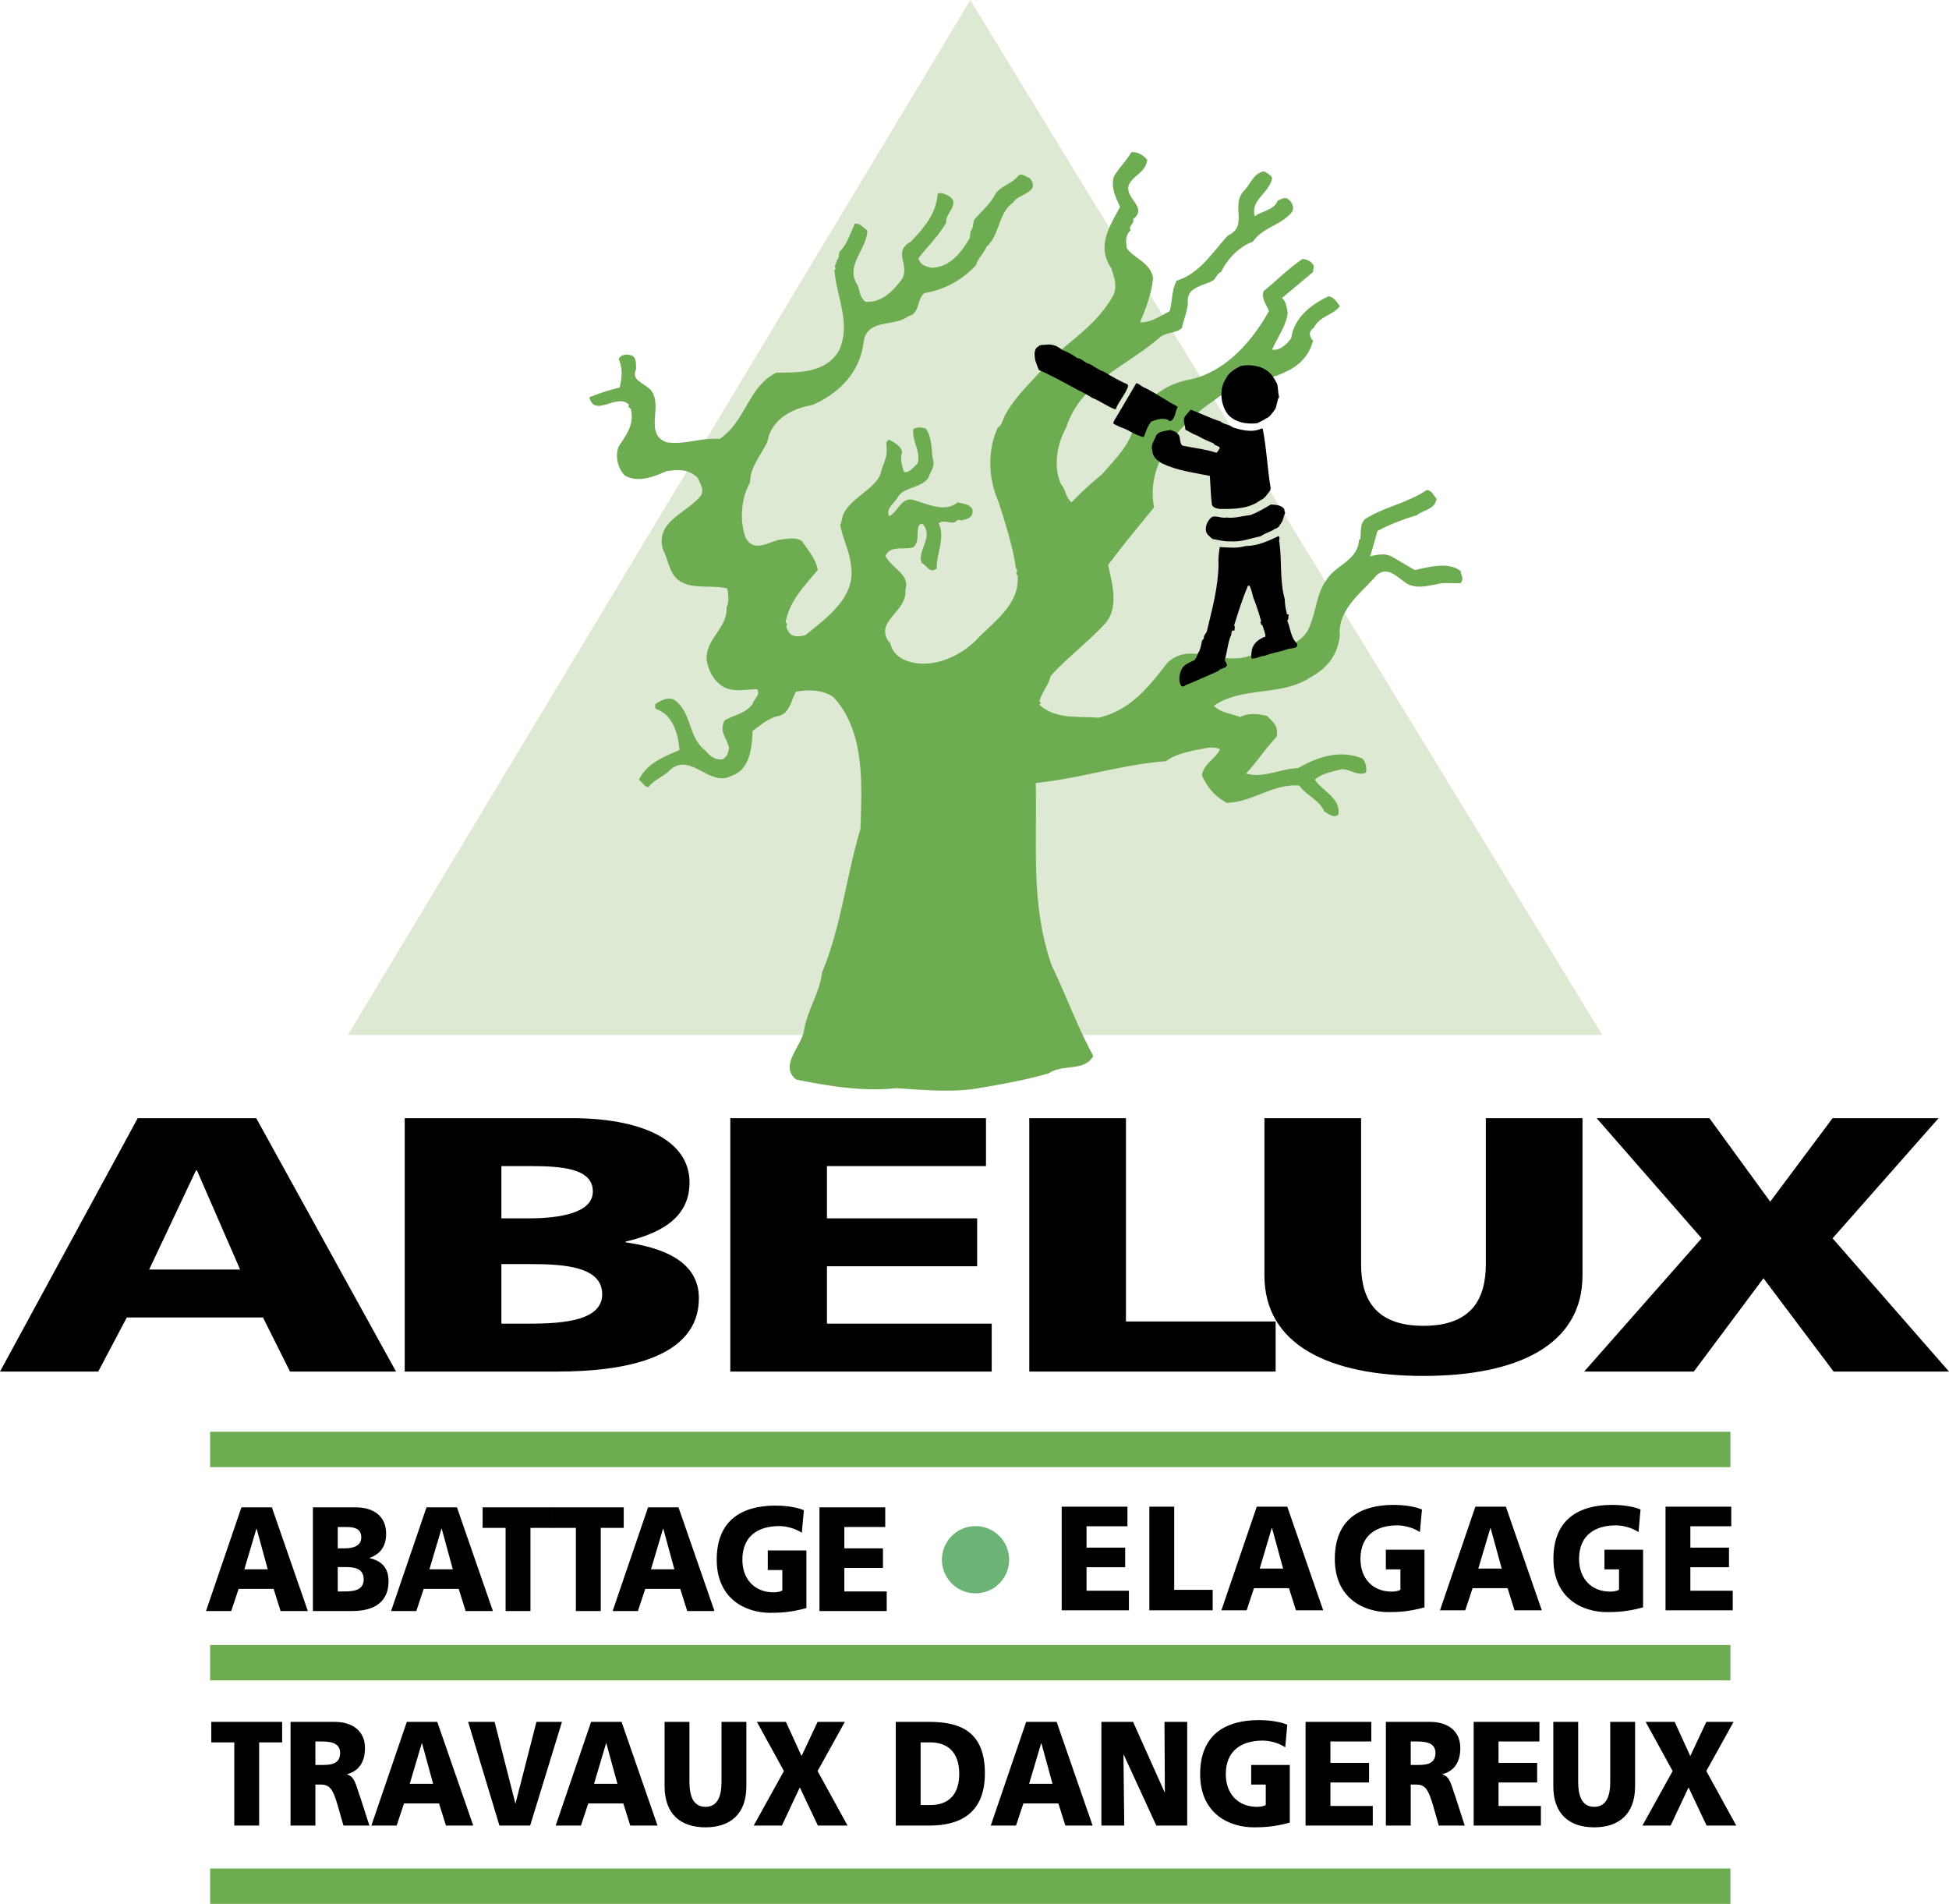 <svg xmlns="http://www.w3.org/2000/svg" width="2500" height="2442" viewBox="0 0 535.809 523.317"><g fill-rule="evenodd" clip-rule="evenodd"><path fill="#dee9d4" d="M95.624 284.458h344.88L266.745 0 95.624 284.458z"/><path d="M315.393 43.888c-.498 3.683-3.782 4.081-5.077 6.967-1.193 3.683 5.375 6.072 1.195 9.356.497 1.294-1.395 1.692-.697 3.085-1.394 1.294-1.394 2.986-.995 4.977 2.289 2.986 6.47 3.882 7.166 8.162-.299 3.881-1.99 8.46-3.583 12.143 2.887.099 5.574-1.692 8.162-3.086.796-3.085.497-5.574 1.891-8.36 6.47-1.991 9.953-7.963 14.134-12.442 5.673-2.587.697-8.062 4.28-12.143 1.791-1.692 2.787-5.176 5.772-5.474.696.597 1.791.895 2.091 1.89-.996 4.38-5.973 5.873-4.778 10.451 1.892-1.393 5.475-1.792 6.271-4.28.796-.298 1.892-1.095 2.787-.498 1.194.796 1.892 2.29 1.194 3.583-3.086 3.782-7.862 4.081-10.749 8.162-3.981 1.493-7.067 4.877-8.759 8.361-.797.199-1.395 1.394-1.991 2.19-2.488 1.592-7.266 1.792-7.166 5.673.199 2.09-1.195 5.375-1.593 7.465-1.394 1.592-4.479 1.095-6.271 2.787-9.157 7.962-21.499 12.043-25.58 24.684-2.389 4.18-3.683 10.65-1.394 15.527 1.294 1.493 1.194 3.583 2.887 4.977a91.031 91.031 0 0 1 8.361-7.664c3.781-4.479 8.161-8.361 9.057-14.532 2.488-6.071 8.461-10.251 14.532-11.446 9.953-1.792 17.617-10.451 22.295-18.911-.498-1.592-2.09-3.185-1.492-5.474 3.483-2.788 6.867-6.271 10.749-8.859 1.294.1 2.488.697 3.085 1.891l-.199 1.692-8.559 7.167c1.194.896 1.293 2.588 1.592 4.081-.397 3.484-2.787 6.669-4.279 10.053 2.09.498 4.279-1.692 5.274-3.185.697-5.475 5.475-9.256 10.252-11.446 1.493.298 2.19 1.493 3.086 2.687-1.593 2.389-5.475 2.688-7.167 5.972-1.592 1.194-1.194 2.29-.199 3.583-3.384 12.243-18.811 9.357-26.973 16.224-9.257 6.171-19.21 17.12-16.722 29.561-4.181 5.077-8.858 10.75-12.641 15.826.995 4.778 2.985 11.247-.498 15.726-4.479 5.076-11.048 9.954-15.327 14.831-.598 2.688-2.39 4.28-3.086 6.968l.498.397-.498.498c4.678 4.081 9.953 3.085 16.224 3.583 8.759-1.991 13.835-8.46 18.911-15.029 6.072-5.873 13.636.298 21.698-1.692 6.37-1.99 15.527-1.891 17.717-9.057 1.692-4.181 1.692-8.361 4.28-11.944 2.687-4.479 8.659-5.275 9.058-11.247h.299c.397-2.189-.199-4.181 1.393-5.674 5.177-3.285 11.845-4.479 16.921-7.962 1.493.198 1.791 1.393 2.688 2.388-.398 2.986-3.683 3.085-5.475 4.579-3.782 1.095-7.365 2.488-10.75 4.28l-1.99 6.967c1.792-.398 3.783-.896 5.772 0l6.471 3.782c3.882-.796 9.157-2.389 12.64.298.1 1.593.996 1.792 0 3.285-2.189.199-4.379-.298-6.469.299-2.389.398-4.977 1.194-7.664.199-2.787-1.293-5.674-5.673-9.058-2.587-3.882 4.578-10.649 9.256-10.053 16.423-.597 5.673-3.684 9.256-8.361 11.745-7.764 5.076-18.612 2.29-26.276 7.664 1.991 1.991 4.778 2.09 7.167 3.085 2.388-1.194 4.976-.896 7.464-.298 1.693 1.692 3.285 2.986 2.589 5.773-3.186 3.384-5.475 6.967-8.361 10.053 4.679 1.394 9.654-1.394 14.333-1.493 5.275-3.085 11.546-5.176 17.717-2.588.896 1.194 1.194 2.588.896 3.782-1.99 1.194-4.578-.995-6.669-.896-2.588.697-5.275 1.095-7.365 2.886 1.99 3.085 7.167 5.076 6.47 9.555-1.294 1.194-2.688-.199-3.882-.796-1.294-3.186-5.076-4.479-6.867-7.166-7.765-.399-12.441 4.478-19.907 4.777-3.384-1.792-5.375-4.28-6.867-7.564.497-3.285 3.683-4.379 4.977-7.167-2.091-1.095-4.778 0-6.669.199-2.886.697-5.873 1.294-8.161 3.085-12.243.896-23.59 4.778-35.833 5.972.399 18.015-1.393 33.443 4.38 50.165 4.181 8.658 6.868 16.423 11.446 24.883-2.389 4.38-8.261 2.091-12.242 4.778-6.071 1.791-13.835 3.185-20.504 4.278-7.067.996-15.029.2-21.499-.199-9.058.996-18.713-.596-27.472-2.388-4.678-3.782 1.394-8.958 2.19-13.438.896-5.673 4.28-10.251 4.977-16.024 5.275-12.641 6.668-26.675 10.55-39.415.299-11.446 1.494-26.675-7.464-36.23-2.887-2.09-6.967-2.09-10.252-1.493-1.393 2.29-1.692 5.972-4.777 6.669-2.688.498-4.877 2.488-7.167 4.081-.199 4.877-.797 10.849-5.972 12.442-5.973 3.185-11.447-7.266-17.22-1.194-1.394 1.294-4.081 2.389-5.475 4.28-1.095-.199-1.692-1.394-2.588-2.09 2.29-4.579 6.669-6.171 11.148-8.162-.299-4.081-1.692-9.655-6.37-11.247-.498-.299-.199-.896-.299-1.394 1.493-.896 3.583-2.19 5.475-.995 4.678 3.583 3.483 10.053 8.36 13.835 1.393 1.592 2.488 2.488 4.578 2.389 1.394-.696 1.593-1.692 1.892-3.085-.598-2.986-2.887-4.479-1.194-7.664 2.588-1.493 5.772-1.891 7.664-4.479.299-1.394 2.388-2.688 1.194-4.081-3.484.1-6.968.996-9.754-.995-2.389-1.691-3.683-4.379-4.081-7.167-.298-5.673 5.873-8.759 5.474-14.333.796-1.692.498-3.583.2-5.176-4.579-1.194-11.048.697-14.333-3.185-1.693-1.991-2.091-5.176-3.285-7.365-2.389-7.764 6.271-10.053 10.252-14.831 1.194-1.691-.1-3.484-.697-4.977-2.488-2.488-5.375-2.389-8.66-1.891-3.384 1.492-7.763 3.284-11.445 1.194-1.792-1.792-2.787-5.176-1.692-7.963 2.189-3.383 4.279-5.872 3.384-10.251-.2-.299-.697-.498-.697-.896l.199-.298c-3.285-3.484-9.456 3.683-10.948-2.09 2.389-.996 5.474-1.991 8.361-2.687.597-2.887.896-5.077-.299-7.863.796-1.294 2.289-1.394 3.384-.996 1.592.398 1.393 2.588 1.393 3.882-1.692 3.583 3.783 3.882 4.777 6.868 1.991 4.379-2.189 10.949 3.583 13.138 5.076.796 9.157-1.294 14.631-.896 7.267-4.977 7.764-14.233 15.527-18.215 5.873-.099 13.437.299 17.219-5.971 3.484-7.465-.498-14.333-1.194-22.196l.398-.497c-.696-.499.298-1.494.298-2.39.797-.298.299-1.692.896-2.389 1.891-1.891 2.887-5.175 4.081-7.564 1.791.1 2.09 1.095 3.384 1.891-.199 5.474-6.271 9.655-2.688 15.029.598 1.593.598 3.384 2.189 4.579 4.579.299 7.565-2.986 10.053-6.271 2.19-4.081-2.687-7.365 2.389-10.252 3.881-3.981 7.067-7.962 7.366-13.138.995-.498 2.09.1 2.886.498 3.782 2.09-.995 4.977-.497 7.366-2.289 3.981-4.977 6.371-7.664 9.854.498 1.692 1.791 2.19 3.384 2.588 5.176.099 8.46-4.28 10.75-8.162l.199-1.891c.697-.598.697-2.09.996-3.086 1.891-2.289 4.679-4.578 5.973-7.365 1.691-2.091 4.577-2.688 6.17-4.778.995-.896 2.091.398 3.186.696 3.086 4.082-3.483 4.28-4.579 6.669-4.18 2.787-3.683 9.058-7.364 12.143-.598 1.692-2.39 3.185-2.887 5.076-3.683 3.981-8.561 6.768-14.134 7.664-2.19 1.593-1.194 5.673-4.479 6.37-3.782 2.986-11.048.598-12.242 6.768-.896 8.46-6.47 14.234-14.034 17.618-5.773.995-11.347 3.981-12.441 10.053-1.792 3.881-4.778 6.967-4.778 11.247-2.688 4.778-2.788 11.048-1.195 15.229 2.389 4.28 6.271.995 9.556.498 1.791-.2 4.379-.797 5.972.497 1.792 2.688 3.683 4.678 4.28 7.863-3.881 4.579-7.664 8.461-8.858 14.333l.497.498c-.597.498 0 1.692.498 2.389 1.095 1.394 3.086.995 4.479.697 5.574-4.678 14.233-10.451 12.442-19.608-.199-3.085-2.29-7.167-2.887-10.75.299-.398.497-1.892.796-2.787 2.189-4.678 8.361-6.768 10.251-11.048.498-2.587 1.991-4.479 1.692-7.166.199-.797-.598-1.693.696-2.39 1.493.796 3.186 1.692 3.583 3.384-.597 2.09-.1 3.483.498 5.475 1.493.397 2.887-1.593 3.783-2.39.895-3.384-1.593-5.873-1.195-9.356 1.095-.697 2.09-.498 3.384-.199 1.692 2.19 1.593 5.574 1.892 8.162.896 2.09-.598 3.683-1.194 5.475-2.29 2.986-6.569 2.289-8.361 5.275-.796 1.493-3.384 3.086-2.389 5.176 2.389-.895 3.385-5.773 7.167-4.28 3.583.996 8.261 3.385 11.645.498 1.493.398 3.285.398 4.081 1.891.398 2.389-1.394 2.688-3.085 3.085-.498-.298-1.294-.099-1.693.498-1.393.398-3.185-.796-4.479.298 1.892 4.081-.697 8.361-.498 12.342-1.891 1.692-2.787-.796-4.081-1.394-1.692-3.085 3.384-7.067.199-10.75-.498-.199-1.095.199-1.194.697-.498 1.891.299 4.578-1.593 5.772-2.588.597-6.47-.597-7.465 2.389 2.09 3.583 6.768 4.977 5.475 9.256.597 6.171-8.958 8.56-4.28 14.631v-1.194c.099 3.185 2.189 5.275 5.076 6.171 6.271 2.09 13.735-1.095 18.314-5.474 4.678-5.076 12.441-9.953 11.745-18.115-.896-.697.397-1.294-.498-1.991-.797-6.072-2.886-12.342-4.777-18.314-2.688-6.171-3.186-13.636-.199-20.305 1.194-.597 1.394-2.389 2.091-3.583 3.185-5.873 8.858-10.451 12.739-15.527 6.271-5.673 12.641-9.654 16.921-17.219 1.194-2.688.299-4.778-.497-7.465-4.182-6.072-.499-11.546 2.388-16.921-1.194-2.588-2.587-5.275-1.691-8.36 1.492-2.488 3.483-4.379 4.777-6.669 1.987-.098 3.282.897 4.377 2.092z" fill="#6eac51"/><path d="M291.939 96.113c1.48.611 2.954 1.316 4.242 2.294 1.335.086 1.99 1.359 3.25 1.567 1.383.634 2.533 1.727 4.03 2.148 2.095 1.272 4.19 2.513 6.439 3.479.358.288.181.848-.006 1.15-.819 2.038-2.437 3.686-3.195 5.761-2.208-.707-4.176-2.32-6.403-3.157-1.303-.819-2.644-1.577-4.026-2.211-3.507-1.91-6.978-3.879-10.644-5.451-.435-.87-.677-1.754-1.013-2.647-.183-1.199-.564-3.023.817-3.829.668-.676 1.661-.333 2.511-.545 1.607-.082 2.898.513 3.998 1.441zM349.149 102.553c.798.742 1.397 1.914 1.922 2.856.346 1.15.228 2.482.57 3.664-.666 1.028-.513 2.545-1.211 3.57-.716.864-1.33 2.024-2.448 2.373-.693.61-1.538.76-2.256 1.271-2.979.439-6.5-.256-8.365-2.66-1.863-2.787-2.239-6.849-.294-9.682.783-1.625 2.465-2.564 3.975-3.357 2.772-.618 6.107-.003 8.107 1.965zM314.277 106.372c2.28.969 4.294 2.427 6.457 3.642.959.725 2.079 1.079 3.038 1.804-.654 1.253-.642 2.917-1.779 3.84-.323.035-.77.027-.961-.341-1.647-.53-3.135.01-4.523.527-1.078 1.344-1.484 2.682-2.04 4.264-2.333-.366-4.166-2.062-6.442-2.712l-1.932-.938.053-.603c2.133-3.488 4.142-7.051 6.245-10.574.717.189 1.246.715 1.884 1.091z"/><path d="M335.567 115.835c.916.849 2.363.753 3.311 1.604 2.488.796 5.526 1.513 7.934.319l.318.028c1.064 5.307 1.273 10.889 2.175 16.245l-.06.666c-.796 1.049-1.585 2.386-2.807 2.821-3.115 2.314-7.12 2.407-11.08 2.345-.824-.073-1.981-.368-2.194-1.218-.323-2.491-.367-5.244-.552-7.851-4.553-.946-8.983-1.467-13.034-3.392-1.281-.689-2.836-1.914-2.756-3.538-.601-1.524.533-2.767.968-4.071.795-1.4 2.578-1.307 3.981-1.63.996.312 2.173.736 2.517 1.917.186.784.134 1.738.718 2.366 3.043.653 6.436.985 9.417 1.985.411-.315.62-.873.948-1.323-.352-.734-1.395-.507-1.803-1.31-1.642-.593-3.201-1.403-4.726-2.242-1.065-.254-1.889-1.062-2.945-1.412-.032-1.441-1.085-2.909.238-4.136l1.183-1.43c2.788 1.015 5.389 2.333 8.249 3.257zM353.069 139.895c.002.352.069.678.231 1.012l-.748 2.3c-.577.748-.906 1.934-2.042 2.121-1.197.885-2.691 1.137-3.923 2.051-2.799.551-5.391 1.665-8.437 1.396-1.673.107-3.066-.399-4.835-.652-.529-.527-1.285-1.009-1.61-1.678-.524-1.293.025-2.812.845-3.762 1.101-1.598 2.981-.088 4.518-.464 2.339.304 4.388-.443 6.579-.633 2.012-.685 3.874-1.863 5.76-2.943 1.304.084 2.864.159 3.662 1.252zM351.722 148.985c.722 5.212.051 10.62 1.464 15.605.03 1.474.29 2.872.619 4.212l.47.105c-.146.562.078 1.286-.402 1.66.901 2.094.937 4.591 2.671 6.311.107.234.016.545.021.833-.82.599-1.891.408-2.751.748-1.982.72-4.113.947-6.072 1.765-1.285.079-2.346.848-3.681.761-.175-.911-.004-1.759.172-2.67.504-1.714 2.038-2.793 3.655-3.354-.003-1.055-.527-1.997-.734-2.91-.152-.078-.222-.372-.505-.429.012-.127.091-.312-.029-.386l-.223-.02c.646-.422-.046-1.283-.086-1.926-.558-1.648-1.017-3.32-1.706-4.916-.349-1.118-.532-2.317-1.076-3.389l-.443-.04c-1.497 3.545-2.656 7.247-3.815 10.95.391.291.074.966.096 1.447-1.18-.392-.605 1.066-1.063 1.537-.782 1.978-.955 4.296-1.557 6.385-.062.698.92 1.168.371 1.951-.723.576-1.677.523-2.252 1.24-3.024 1.299-5.995 2.699-9.042 3.9-.259.392-.737.382-1.073.192-.842-1.322-.561-3.055.011-4.444.61-1.48 2.321-2.033 3.592-2.656.708-.769.829-1.781 1.379-2.564.436-.953.537-2.095.726-2.781.175-.176.299-.485.497-.563-.126-1.099.83-1.43.914-2.381 1.377-5.793 3.015-11.66 3.121-17.917-.119-1.545.102-3.316.338-4.895 2.321.142 4.856.398 7.026-.273 3.328-.025 6.226-1.335 9.132-2.741.575.34.027 1.123.235 1.653zM37.864 307.332H70.44l38.434 69.659H79.728l-7.43-14.869H34.863l-7.858 14.869H0l37.864-69.659zm16.288 14.371h-.286l-12.859 27.245h25.004l-11.859-27.245zM111.261 307.332h45.865c18.575 0 32.433 5.688 32.433 17.665 0 8.781-6.429 13.672-17.574 16.266v.201c13.288 1.895 20.146 6.885 20.146 15.368 0 16.666-21.003 20.159-38.863 20.159h-42.007v-69.659zm26.576 56.485h7.858c9.716 0 19.86-.998 19.86-8.083 0-7.585-10.43-8.284-19.575-8.284h-8.144v16.367h.001zm0-28.941h7.43c8.715 0 17.717-1.496 17.717-7.385 0-6.387-8.573-6.986-17.432-6.986h-7.715v14.371zM200.767 307.332h70.296v13.173h-43.721v14.371h41.293v13.174h-41.293v15.767h45.294v13.174h-71.869v-69.659zM282.963 307.332h26.576v55.888h41.149v13.771h-67.725v-69.659z"/><path d="M435.049 350.544c0 19.062-17.718 27.645-43.721 27.645-26.004 0-43.722-8.582-43.722-27.645v-43.212h26.576v40.118c0 9.182 3.572 16.967 17.146 16.967 13.574 0 17.146-7.785 17.146-16.967v-40.118h26.575v43.212zM467.799 340.364l-28.863-33.032h31.005l16.717 22.954 17.145-22.954h29.148l-29.148 33.032 32.006 36.627h-31.72l-19.287-25.647-19.148 25.647h-30.147l32.292-36.627zM66.369 414.319h8.375l9.883 28.496h-7.494l-1.911-6.084h-9.625l-2.021 6.084h-6.943l9.736-28.496zm4.188 5.879h-.074l-3.307 11.145h6.429l-3.048-11.145zM86.02 414.319h11.792c4.777 0 8.34 2.326 8.34 7.225 0 3.594-1.653 5.594-4.519 6.654v.083c3.417.774 5.181 2.817 5.181 6.286 0 6.818-5.4 8.248-9.993 8.248H86.02v-28.496zm6.833 23.107h2.021c2.499 0 5.107-.408 5.107-3.307 0-3.104-2.683-3.39-5.033-3.39h-2.095v6.697zm0-11.839h1.911c2.241 0 4.555-.612 4.555-3.021 0-2.613-2.204-2.857-4.481-2.857h-1.984v5.878h-.001zM117.249 414.319h8.376l9.882 28.496h-7.495l-1.911-6.084h-9.625l-2.02 6.084h-6.943l9.736-28.496zm4.188 5.879h-.073l-3.307 11.145h6.43l-3.05-11.145zM138.999 419.952h-6.319v-5.633h19.471v5.633h-6.319v22.863h-6.833v-22.863z"/><path d="M158.322 419.952h-6.319v-5.633h19.471v5.633h-6.32v22.863h-6.832v-22.863zM178.159 414.319h8.376l9.883 28.496h-7.494l-1.911-6.084h-9.625l-2.021 6.084h-6.944l9.736-28.496zm4.189 5.879h-.074l-3.306 11.145h6.429l-3.049-11.145zM221.69 441.998c-4.334 1.226-7.568 1.306-9.919 1.306-6.833 0-14.732-3.836-14.732-14.614 0-10.737 6.796-14.86 16.201-14.86 1.69 0 5.253.204 7.752 1.266l-.551 6.205c-2.131-1.389-4.629-1.837-6.246-1.837-5.547 0-10.103 2.572-10.103 9.227 0 5.593 3.563 8.981 8.56 8.981.919 0 1.801-.164 2.425-.489v-5.634h-4.004v-5.391h10.617v15.84zM225.287 414.319h18.075v5.389h-11.241v5.879h10.617v5.389h-10.617v6.45h11.646v5.389h-18.48v-28.496zM291.876 414.125h18.075v5.389h-11.242v5.878h10.618v5.388h-10.618v6.451h11.646v5.389h-18.479v-28.495zM315.973 414.125h6.833v22.86h10.58v5.635h-17.413v-28.495zM345.508 414.125h8.377l9.882 28.495h-7.494l-1.911-6.083h-9.625l-2.021 6.083h-6.943l9.735-28.495zm4.188 5.878h-.073l-3.307 11.145h6.429l-3.049-11.145zM391.61 441.804c-4.335 1.225-7.567 1.307-9.919 1.307-6.834 0-14.731-3.837-14.731-14.615 0-10.738 6.796-14.861 16.201-14.861 1.689 0 5.253.205 7.752 1.266l-.551 6.207c-2.131-1.389-4.63-1.838-6.246-1.838-5.548 0-10.103 2.572-10.103 9.227 0 5.594 3.563 8.981 8.56 8.981.918 0 1.8-.163 2.425-.491v-5.633h-4.005v-5.389h10.617v15.839zM405.604 414.125h8.376l9.883 28.495h-7.494l-1.911-6.083h-9.626l-2.021 6.083h-6.942l9.735-28.495zm4.189 5.878h-.074l-3.306 11.145h6.429l-3.049-11.145zM451.707 441.804c-4.336 1.225-7.569 1.307-9.92 1.307-6.834 0-14.732-3.837-14.732-14.615 0-10.738 6.797-14.861 16.201-14.861 1.691 0 5.254.205 7.752 1.266l-.551 6.207c-2.131-1.389-4.628-1.838-6.245-1.838-5.548 0-10.103 2.572-10.103 9.227 0 5.594 3.562 8.981 8.559 8.981.92 0 1.801-.163 2.425-.491v-5.633h-4.004v-5.389h10.618v15.839zM457.875 414.125h18.074v5.389h-11.242v5.878h10.619v5.388h-10.619v6.451h11.647v5.389h-18.479v-28.495zM64.408 478.92h-6.319v-5.634H77.56v5.634h-6.319v22.862h-6.833V478.92zM79.873 473.286H92.07c4.556 0 8.266 2.286 8.266 7.186 0 3.797-1.616 6.327-4.922 7.186v.081c2.204.653 2.351 2.817 3.636 6.287l2.499 7.757h-7.127l-1.469-5.144c-1.396-4.899-2.278-6.124-4.813-6.124h-1.433v11.268h-6.833v-28.497h-.001zm6.833 11.839h1.801c2.204 0 4.996-.081 4.996-3.306 0-2.654-2.388-3.145-4.996-3.145h-1.801v6.451zM111.837 473.286h8.377l9.882 28.496h-7.494l-1.91-6.084h-9.626l-2.02 6.084h-6.944l9.735-28.496zm4.188 5.879h-.073l-3.307 11.146h6.429l-3.049-11.146zM128.7 473.286h7.275l5.694 22.372h.073l5.732-22.372h7.017l-8.744 28.496h-8.45l-8.597-28.496zM162.501 473.286h8.376l9.882 28.496h-7.495l-1.91-6.084h-9.626l-2.021 6.084h-6.943l9.737-28.496zm4.189 5.879h-.074l-3.307 11.146h6.429l-3.048-11.146zM205.188 490.964c0 7.797-4.556 11.309-11.242 11.309-6.686 0-11.241-3.512-11.241-11.309v-17.678h6.833v16.412c0 3.756.919 6.94 4.408 6.94 3.49 0 4.409-3.185 4.409-6.94v-16.412h6.833v17.678zM215.511 486.799l-7.422-13.513h7.973l4.298 9.39 4.409-9.39h7.494l-7.494 13.513 8.23 14.983h-8.156l-4.961-10.492-4.922 10.492h-7.752l8.303-14.983zM246.258 473.286h9.332c8.927 0 15.173 3.104 15.173 14.125 0 10.654-6.429 14.371-15.173 14.371h-9.332v-28.496zm6.834 22.861h2.645c5.107 0 7.972-2.939 7.972-8.613 0-5.675-2.975-8.614-7.972-8.614h-2.645v17.227zM282.111 473.286h8.377l9.882 28.496h-7.494l-1.911-6.084h-9.625l-2.021 6.084h-6.943l9.735-28.496zm4.189 5.879h-.073l-3.307 11.146h6.429l-3.049-11.146zM302.792 473.286h8.706l8.671 19.35h.073l-.11-19.35h6.245v28.496h-8.486l-8.964-19.474h-.073l.219 19.474h-6.281v-28.496zM354.589 500.966c-4.335 1.225-7.568 1.307-9.919 1.307-6.834 0-14.731-3.838-14.731-14.615 0-10.738 6.796-14.861 16.201-14.861 1.689 0 5.253.204 7.751 1.266l-.551 6.205c-2.131-1.389-4.629-1.836-6.245-1.836-5.548 0-10.104 2.571-10.104 9.227 0 5.592 3.564 8.981 8.561 8.981.918 0 1.8-.164 2.425-.491v-5.633h-4.005v-5.39h10.617v15.84zM358.921 473.286h18.075v5.389h-11.242v5.878h10.618v5.389h-10.618v6.452h11.645v5.388h-18.478v-28.496zM380.997 473.286h12.196c4.556 0 8.267 2.286 8.267 7.186 0 3.797-1.616 6.327-4.923 7.186v.081c2.204.653 2.352 2.817 3.637 6.287l2.499 7.757h-7.128l-1.469-5.144c-1.396-4.899-2.278-6.124-4.813-6.124h-1.433v11.268h-6.833v-28.497zm6.833 11.839h1.801c2.204 0 4.996-.081 4.996-3.306 0-2.654-2.388-3.145-4.996-3.145h-1.801v6.451zM405.136 473.286h18.075v5.389h-11.242v5.878h10.617v5.389h-10.617v6.452h11.646v5.388h-18.479v-28.496zM449.512 490.964c0 7.797-4.557 11.309-11.242 11.309-6.688 0-11.242-3.512-11.242-11.309v-17.678h6.834v16.412c0 3.756.918 6.94 4.408 6.94s4.408-3.185 4.408-6.94v-16.412h6.834v17.678zM459.834 486.799l-7.42-13.513h7.971l4.3 9.39 4.407-9.39h7.494l-7.494 13.513 8.23 14.983h-8.155l-4.96-10.492-4.924 10.492h-7.752l8.303-14.983z"/><path d="M268.186 437.955a9.237 9.237 0 0 0 9.237-9.237c0-5.103-4.136-9.237-9.237-9.237s-9.238 4.135-9.238 9.237a9.238 9.238 0 0 0 9.238 9.237z" fill="#6cb476"/><path fill="#6eac51" d="M475.723 403.258v-9.72H57.768v9.72h417.955zM475.723 461.878v-9.721H57.768v9.721h417.955zM475.723 523.317v-9.72H57.768v9.72h417.955z"/></g></svg>